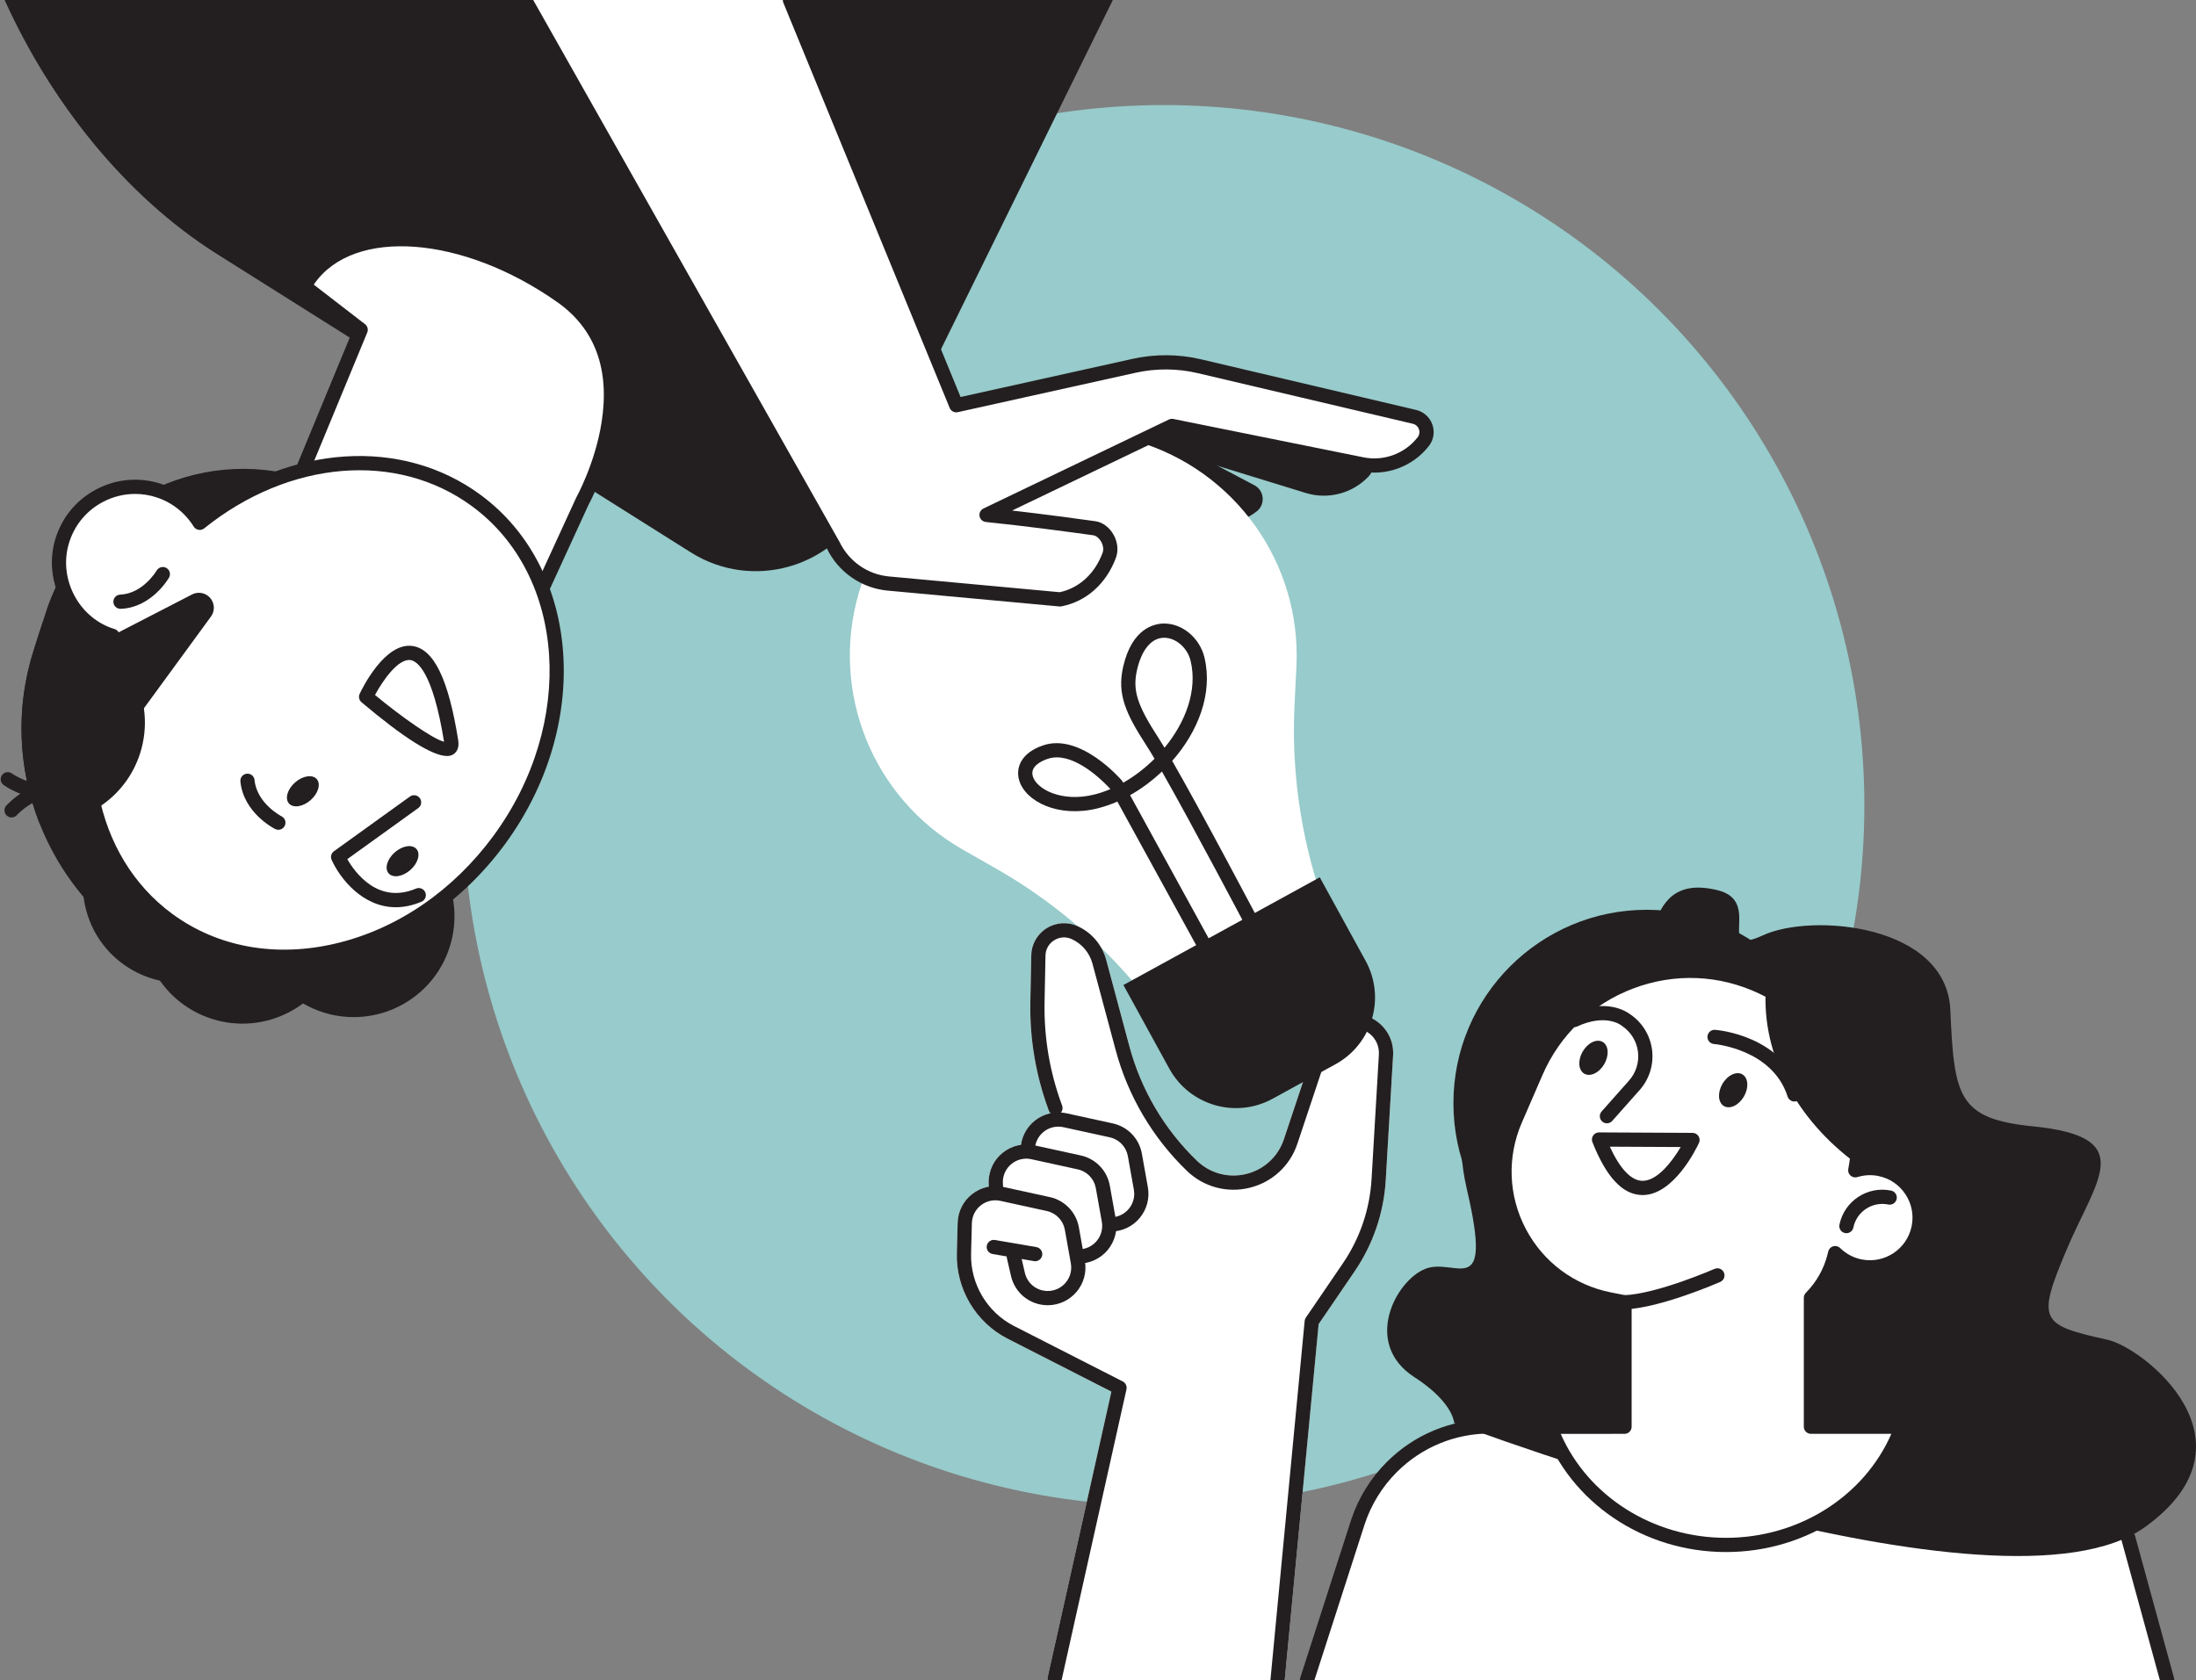 <?xml version="1.0" encoding="utf-8"?>
<!-- Generator: Adobe Illustrator 27.5.0, SVG Export Plug-In . SVG Version: 6.00 Build 0)  -->
<svg version="1.1" id="Layer_1" xmlns="http://www.w3.org/2000/svg" xmlns:xlink="http://www.w3.org/1999/xlink" x="0px" y="0px"
	 viewBox="0 0 345.493 264.387" style="enable-background:new 0 0 345.493 264.387;" xml:space="preserve">
<rect x="0" y="0" width="345.493" height="264.387" fill="#808080" stroke="none"/>
<style type="text/css">
	.st0{fill:#98CBCB;}
	.st1{fill:#FFFFFF;}
	.st2{fill:#231F20;}
</style>
<circle class="st0" cx="183.099" cy="126.752" r="110.219"/>
<path class="st1" d="M334.829,241.989c-5.37-10.74-16.347-17.524-28.354-17.524h-72.038c-5.808,0-11.379,2.307-15.486,6.414
	c-2.404,2.404-4.215,5.335-5.291,8.56l-8.039,24.947h135.344L334.829,241.989z"/>
<path class="st2" d="M206.798,264.387l7.925-24.593c1.015-3.045,2.751-5.854,5.02-8.123c3.925-3.925,9.143-6.087,14.694-6.087
	h72.037c11.622,0,22.074,6.437,27.305,16.807l6.027,21.996h2.259c0-0.098,0.007-0.196-0.02-0.296l-6.137-22.398
	c-0.019-0.071-0.045-0.139-0.078-0.205c-5.596-11.191-16.844-18.142-29.355-18.142h-72.037c-6.149,0-11.929,2.395-16.277,6.742
	c-2.514,2.513-4.437,5.625-5.564,9.008l-8.039,24.947c-0.037,0.114-0.039,0.229-0.039,0.343H206.798z"/>
<path class="st1" d="M164.725,264.387h37.396l5.341-56.023l5.66-8.3c2.9-4.254,4.594-9.219,4.896-14.359l1.154-19.618
	c0.119-2.023-0.72-3.909-2.3-5.176c-1.581-1.267-3.606-1.674-5.553-1.118c-1.959,0.559-3.513,2.048-4.158,3.981l-5.169,15.506
	c-0.911,2.732-3.124,4.773-5.921,5.461c-2.799,0.688-5.704-0.097-7.777-2.095c-5.103-4.921-8.772-11.141-10.608-17.988
	l-3.647-13.593c-0.631-2.352-2.261-4.286-4.473-5.308c-1.607-0.741-3.453-0.614-4.942,0.339c-1.489,0.953-2.378,2.577-2.378,4.323
	l-0.143,7.22c-0.116,5.863,0.861,11.623,2.901,17.121c0.064,0.172,0.173,0.308,0.299,0.424c-0.882,0.183-1.721,0.563-2.451,1.134
	c-1.219,0.955-2.004,2.329-2.215,3.842c-1.018,0.144-1.993,0.547-2.826,1.199c-1.397,1.094-2.224,2.739-2.271,4.584l0.03,0.803
	c-0.947,0.166-1.852,0.555-2.631,1.164c-1.397,1.094-2.225,2.74-2.272,4.514l-0.127,4.81c-0.147,5.608,2.986,10.878,7.982,13.426
	l16.33,8.332L164.725,264.387z"/>
<path class="st2" d="M175.08,0H0h0.728c7.138,15.792,18.766,30.748,33.437,39.989l74.521,46.938
	c9.639,6.071,22.42,2.459,27.446-7.758L175.08,0z"/>
<path class="st2" d="M174.176,64.12l23.17,12.237c1.586,0.837,1.774,3.035,0.353,4.129c-2.92,2.249-6.862,2.65-10.175,1.035
	l-27.16-13.246L174.176,64.12z"/>
<path class="st2" d="M189.547,62.445l24.783,8.507c1.696,0.582,2.222,2.724,0.987,4.025c-2.537,2.674-6.37,3.68-9.893,2.596
	l-28.882-8.887L189.547,62.445z"/>
<path class="st2" d="M222.551,216.735c3.941,2.534,5.954,5.213,6.244,7.192c0,0,86.148,32.821,108.823,16.274
	c18.356-13.395-0.374-28.108-6.015-29.361c-10.61-2.358-11.2-2.947-6.484-14.147c4.716-11.2,11.378-17.784-5.305-19.452
	c-11.789-1.179-12.379-4.716-12.968-18.274c-0.59-13.558-21.81-15.326-29.473-11.789c-7.663,3.537,0-5.305-7.074-7.074
	c-7.074-1.769-8.842,2.358-10.021,5.305c-1.179,2.947-15.916,4.126-18.863,14.737c-2.947,10.61-14.737,9.431-10.61,27.115
	c4.126,17.684-1.768,10.611-6.484,12.379C219.604,201.409,214.299,211.43,222.551,216.735z"/>
<circle class="st2" cx="259.098" cy="173.601" r="30.434"/>
<g>
	<path class="st1" d="M295.765,183.97c-1.337-0.274-2.663-0.187-3.88,0.191c2.235-11.781-3.735-23.686-14.695-28.848
		c-13.508-6.363-29.603-0.291-35.542,13.409l-3.251,7.498c-5.202,11.999,2.016,25.735,14.848,28.257l2.337,0.459v19.576h-11.694
		c3.941,10.822,14.834,18.604,27.664,18.604c12.831,0,23.724-7.782,27.664-18.604h-14.307v-20.291
		c1.746-1.762,3.062-3.992,3.699-6.566l0.115-0.463c1.038,1.021,2.368,1.768,3.901,2.083c4.227,0.867,8.356-1.856,9.223-6.083
		C302.715,188.967,299.992,184.837,295.765,183.97z"/>
	<path class="st2" d="M271.553,244.236c-12.963,0-24.503-7.772-28.716-19.34c-0.125-0.343-0.075-0.725,0.134-1.025
		c0.21-0.299,0.552-0.477,0.917-0.477h10.576v-17.537l-1.434-0.282c-6.451-1.269-11.904-5.333-14.962-11.153
		c-3.058-5.82-3.312-12.616-0.697-18.648l3.251-7.499c2.993-6.906,8.521-12.172,15.563-14.829
		c7.043-2.658,14.672-2.354,21.482,0.853c10.863,5.117,17.098,16.645,15.576,28.443c0.915-0.098,1.843-0.054,2.747,0.131
		c2.337,0.479,4.347,1.84,5.661,3.832c1.313,1.991,1.773,4.375,1.293,6.712c-0.99,4.824-5.715,7.947-10.544,6.954
		c-1.093-0.224-2.126-0.649-3.053-1.252c-0.693,2.055-1.824,3.95-3.317,5.551v18.722h13.188c0.365,0,0.707,0.178,0.917,0.477
		c0.209,0.299,0.259,0.682,0.134,1.025C296.057,236.464,284.516,244.236,271.553,244.236z M245.542,225.632
		c4.312,9.853,14.558,16.366,26.012,16.366c11.453,0,21.7-6.513,26.012-16.366h-12.654c-0.618,0-1.119-0.501-1.119-1.119v-20.291
		c0-0.295,0.116-0.578,0.324-0.787c1.666-1.682,2.844-3.773,3.408-6.047l0.115-0.463c0.097-0.39,0.395-0.698,0.782-0.807
		c0.387-0.109,0.803-0.002,1.089,0.279c0.923,0.909,2.079,1.525,3.341,1.785c3.618,0.739,7.16-1.596,7.902-5.212
		c0.359-1.751,0.015-3.538-0.969-5.03c-0.984-1.493-2.491-2.513-4.243-2.872l0,0c-1.101-0.227-2.251-0.171-3.323,0.163
		c-0.375,0.117-0.783,0.028-1.077-0.234c-0.293-0.262-0.427-0.657-0.354-1.043c2.153-11.35-3.634-22.71-14.073-27.627
		c-6.257-2.947-13.267-3.224-19.738-0.784c-6.471,2.442-11.549,7.28-14.3,13.626l-3.251,7.499c-2.344,5.407-2.116,11.5,0.625,16.717
		c2.742,5.217,7.63,8.861,13.413,9.997l2.337,0.46c0.524,0.103,0.903,0.563,0.903,1.098v19.576c0,0.618-0.501,1.119-1.119,1.119
		H245.542z"/>
</g>
<g>
	<path class="st2" d="M290.492,194.062c-0.074,0-0.15-0.007-0.226-0.023c-0.605-0.124-0.996-0.716-0.871-1.321
		c0.763-3.719,4.408-6.129,8.132-5.362c0.605,0.124,0.995,0.716,0.871,1.321c-0.124,0.605-0.714,0.998-1.321,0.871
		c-2.512-0.518-4.974,1.109-5.49,3.621C291.478,193.698,291.012,194.062,290.492,194.062z"/>
</g>
<g>
	<path class="st2" d="M252.814,176.767c-0.264,0-0.529-0.093-0.742-0.282c-0.462-0.41-0.505-1.117-0.095-1.579l4.318-4.867
		c1.107-1.248,1.617-2.912,1.399-4.566c-0.218-1.654-1.142-3.129-2.534-4.048c-0.035-0.023-0.07-0.049-0.103-0.077
		c-0.086-0.068-2.459-1.882-6.931,0.184c-0.559,0.261-1.225,0.016-1.485-0.546c-0.259-0.561-0.015-1.226,0.546-1.485
		c5.459-2.525,8.735-0.305,9.242,0.08c1.914,1.278,3.182,3.316,3.483,5.599c0.303,2.297-0.405,4.609-1.943,6.343l-4.318,4.867
		C253.431,176.639,253.124,176.767,252.814,176.767z"/>
</g>
<path class="st2" d="M274.049,173.024c-0.969,1.243-2.369,1.596-3.127,0.788c-0.758-0.807-0.587-2.469,0.381-3.712
	c0.969-1.243,2.368-1.596,3.127-0.788C275.188,170.12,275.017,171.782,274.049,173.024z"/>
<path class="st2" d="M252.075,167.926c-0.969,1.243-2.371,1.594-3.131,0.786c-0.76-0.809-0.59-2.471,0.379-3.714
	c0.969-1.243,2.371-1.594,3.131-0.786C253.214,165.021,253.044,166.683,252.075,167.926z"/>
<g>
	<path class="st1" d="M251.571,179.319l14.708,0.073C266.279,179.392,258.369,196.418,251.571,179.319z"/>
	<path class="st2" d="M258.426,188.057c-0.046,0-0.092-0.001-0.139-0.002c-3.026-0.085-5.563-2.808-7.755-8.322
		c-0.138-0.346-0.094-0.737,0.115-1.044c0.209-0.306,0.555-0.489,0.924-0.489c0.002,0,0.004,0,0.005,0l14.708,0.073
		c0.381,0.002,0.735,0.198,0.939,0.52c0.204,0.322,0.231,0.725,0.07,1.071C266.901,180.709,263.344,188.057,258.426,188.057z
		 M253.269,180.446c1.601,3.474,3.343,5.322,5.081,5.371c2.35,0.081,4.733-3.04,6.074-5.316L253.269,180.446z"/>
</g>
<g>
	<path class="st2" d="M292.042,183.09c1.655-11.196-4.001-22.3-14.23-27.452C277.166,166.083,282.711,176.238,292.042,183.09z"/>
</g>
<g>
	<path class="st2" d="M282.309,173.338c-0.474,0-0.914-0.304-1.066-0.779c-2.388-7.477-11.486-8.261-11.578-8.268
		c-0.615-0.047-1.077-0.584-1.031-1.199c0.046-0.616,0.578-1.08,1.197-1.032c0.435,0.032,10.691,0.887,13.544,9.818
		c0.188,0.588-0.137,1.218-0.725,1.406C282.536,173.321,282.421,173.338,282.309,173.338z"/>
</g>
<g>
	<path class="st2" d="M255.583,206.056c-0.597,0-1.092-0.471-1.117-1.072c-0.026-0.617,0.454-1.138,1.071-1.164
		c5.204-0.217,14.119-4.105,14.209-4.143c0.568-0.249,1.226,0.009,1.474,0.575c0.249,0.566-0.009,1.226-0.575,1.474
		c-0.381,0.167-9.389,4.096-15.015,4.33C255.614,206.055,255.598,206.056,255.583,206.056z"/>
</g>
<g>
	<path class="st2" d="M62.962,80.06l-14.842-4.743C31.06,69.865,12.64,79.364,7.188,96.425l-1.879,5.881
		c-6.827,21.363,5.067,44.427,26.43,51.254l3.504-5.362c13.391,4.279,27.848-3.176,32.127-16.567l8.488-26.563
		C79.189,94.644,73.386,83.391,62.962,80.06z"/>
	<g>
		<path class="st1" d="M47.887,45.064l8.856,6.834l-21.79,52.706l37.536,15.956l19.156-41.73c0,0,12.01-21.409-3.349-32.219
			c-15.359-10.81-33.144-11.995-39.725-2.646C48.322,44.321,48.098,44.689,47.887,45.064z"/>
		<path class="st2" d="M72.489,121.679c-0.146,0-0.294-0.028-0.437-0.089l-37.536-15.956c-0.565-0.24-0.831-0.891-0.597-1.457
			l21.464-51.915l-8.179-6.312c-0.44-0.339-0.564-0.95-0.292-1.434c0.229-0.407,0.473-0.807,0.744-1.193
			c6.925-9.839,25.445-8.774,41.284,2.374c16,11.262,3.805,33.459,3.68,33.682l-19.115,41.649
			C73.318,121.436,72.913,121.679,72.489,121.679z M36.41,104.008l35.516,15.097l18.702-40.741c0.07-0.133,2.978-5.384,4.006-11.824
			c1.343-8.41-1.006-14.807-6.982-19.013C72.822,37.088,55.7,35.779,49.487,44.609c-0.042,0.06-0.083,0.12-0.123,0.18l8.063,6.223
			c0.4,0.308,0.544,0.846,0.351,1.313L36.41,104.008z"/>
	</g>
	
		<ellipse transform="matrix(0.975 -0.22 0.22 0.975 -30.006 9.71)" class="st2" cx="28.507" cy="139.313" rx="15.406" ry="15.406"/>
	<path class="st2" d="M28.849,147.622c-15.23-7.089-23.343-24.308-18.723-40.773c4.34-1.233,9.138-1.241,13.835,0.26
		c12.205,3.9,19.092,16.476,15.381,28.089C37.574,140.73,33.718,145.041,28.849,147.622z"/>
	<path class="st2" d="M11.33,122.97c-4.027-16.309,4.3-33.425,20.023-40.151c3.682,2.608,6.697,6.341,8.472,10.941
		c4.614,11.954-0.865,25.203-12.238,29.594C22.17,125.446,16.394,125.145,11.33,122.97z"/>
	<path class="st2" d="M53.401,144.299c2.59-8.105-1.881-16.775-9.986-19.365c-8.105-2.59-16.775,1.881-19.365,9.986
		c-2.59,8.105,1.881,16.775,9.986,19.365C42.142,156.874,50.812,152.404,53.401,144.299z"/>
	<path class="st2" d="M70.747,149.032c2.664-8.336-1.934-17.253-10.27-19.917c-8.336-2.664-17.253,1.934-19.917,10.27
		c-2.664,8.336,1.934,17.253,10.27,19.917C59.166,161.966,68.083,157.368,70.747,149.032z"/>
	<path class="st2" d="M53.242,150.059c2.664-8.336-1.934-17.253-10.27-19.917c-8.336-2.664-17.253,1.934-19.917,10.27
		c-2.664,8.336,1.934,17.253,10.27,19.917C41.662,162.993,50.578,158.395,53.242,150.059z"/>
	<g>
		<path class="st2" d="M7.05,125.663c-3.502,0-6.328-2.018-6.486-2.133c-0.5-0.364-0.61-1.064-0.246-1.563
			c0.363-0.499,1.061-0.61,1.561-0.248l0,0c0.043,0.031,4.208,2.979,8.016,1.03c0.55-0.281,1.224-0.063,1.506,0.487
			c0.281,0.55,0.063,1.224-0.487,1.506C9.6,125.413,8.283,125.663,7.05,125.663z"/>
	</g>
	<g>
		<path class="st2" d="M1.822,128.636c-0.265,0-0.53-0.093-0.744-0.283c-0.461-0.411-0.503-1.115-0.093-1.577
			c0.176-0.198,4.371-4.836,9.849-3.4c0.598,0.157,0.955,0.769,0.798,1.366c-0.157,0.598-0.768,0.956-1.366,0.798
			c-4.139-1.085-7.575,2.685-7.609,2.723C2.436,128.51,2.13,128.636,1.822,128.636z"/>
	</g>
	<g>
		<path class="st1" d="M78.527,132.201c-13.386,18.213-36.707,23.814-52.088,12.51c-13.003-9.557-16.166-28.136-8.747-44.656
			c-0.369-0.115-0.739-0.235-1.104-0.39c-5.542-2.344-8.535-8.658-6.837-14.43c1.907-6.485,8.764-10.098,15.167-8.051
			c2.82,0.901,5.054,2.759,6.506,5.089C44.801,71.535,62.461,69.6,74.916,78.754C90.297,90.059,91.914,113.988,78.527,132.201z"/>
		<path class="st2" d="M44.694,151.681c-6.946,0-13.465-2.061-18.917-6.069c-12.898-9.479-16.758-27.807-9.588-44.902
			c-0.011-0.005-0.023-0.01-0.035-0.015c-6.042-2.556-9.325-9.486-7.475-15.777c1.006-3.422,3.293-6.225,6.44-7.894
			c3.147-1.67,6.75-1.992,10.142-0.907c2.548,0.815,4.785,2.408,6.411,4.542c14.05-10.717,31.562-11.882,43.909-2.807
			c15.853,11.652,17.581,36.33,3.85,55.011c-6.63,9.021-15.842,15.325-25.936,17.749C50.518,151.328,47.569,151.681,44.694,151.681z
			 M21.251,77.726c-1.752,0-3.489,0.429-5.085,1.276c-2.609,1.384-4.506,3.71-5.341,6.548c-1.534,5.218,1.189,10.965,6.2,13.084
			c0.332,0.14,0.666,0.247,1.001,0.352c0.306,0.095,0.556,0.317,0.687,0.609c0.132,0.292,0.132,0.626,0.001,0.918
			c-7.382,16.437-3.933,34.241,8.388,43.296c7.169,5.269,16.358,6.913,25.868,4.628c9.581-2.301,18.338-8.303,24.656-16.899
			c13-17.687,11.487-40.962-3.372-51.883c-11.795-8.67-28.727-7.268-42.129,3.489c-0.249,0.2-0.571,0.283-0.888,0.231
			c-0.315-0.054-0.593-0.24-0.762-0.511c-1.37-2.198-3.464-3.837-5.897-4.615C23.484,77.899,22.364,77.726,21.251,77.726z"/>
	</g>
	<path class="st2" d="M46.426,123.126c1.207-1.06,2.733-1.296,3.407-0.527c0.674,0.768,0.242,2.25-0.965,3.31
		c-1.207,1.06-2.733,1.296-3.407,0.528C44.786,125.668,45.218,124.186,46.426,123.126z"/>
	<path class="st2" d="M62.112,134.127c1.207-1.06,2.733-1.296,3.407-0.527c0.674,0.768,0.242,2.25-0.965,3.31
		c-1.208,1.06-2.733,1.296-3.407,0.527C60.472,136.669,60.904,135.187,62.112,134.127z"/>
	<g>
		<path class="st2" d="M43.794,130.579c-0.168,0-0.338-0.038-0.499-0.118c-0.203-0.102-4.986-2.548-5.474-7.483
			c-0.061-0.615,0.388-1.163,1.003-1.224c0.625-0.066,1.163,0.388,1.224,1.003c0.365,3.693,4.212,5.684,4.251,5.704
			c0.55,0.279,0.772,0.951,0.495,1.502C44.597,130.354,44.204,130.579,43.794,130.579z"/>
	</g>
	<g>
		<path class="st2" d="M70.328,118.966c-2.281,0.001-6.793-2.836-13.449-8.457c-0.387-0.327-0.506-0.872-0.291-1.33
			c0.391-0.835,3.956-8.128,8.3-7.524c3.378,0.477,5.667,5.2,7.206,14.861c0.223,1.402-0.443,2.006-0.859,2.241
			C70.988,118.897,70.685,118.966,70.328,118.966z M59,109.366c4.203,3.48,9.121,6.932,10.862,7.359
			c-1.799-11.175-4.293-12.713-5.285-12.854C62.657,103.605,60.227,107.072,59,109.366z"/>
	</g>
	<g>
		<path class="st2" d="M62.27,142.766c-5.213,0-8.766-4.51-10.092-7.447c-0.22-0.485-0.066-1.058,0.366-1.369l11.947-8.601
			c0.502-0.362,1.201-0.246,1.562,0.254c0.361,0.501,0.248,1.201-0.254,1.562l-11.16,8.034c1.185,2.064,4.826,7.159,10.807,4.635
			c0.572-0.241,1.225,0.027,1.466,0.596c0.24,0.569-0.027,1.226-0.596,1.466C64.876,142.505,63.524,142.766,62.27,142.766z"/>
	</g>
	<path class="st2" d="M19.177,116.2l14.012-19.175c0.441-0.603,0.569-1.38,0.345-2.092l0,0c-0.437-1.392-2.024-2.054-3.322-1.385
		l-12.599,6.497L19.177,116.2z"/>
	<g>
		<path class="st2" d="M18.954,95.808c-0.597,0-1.093-0.471-1.117-1.072c-0.026-0.618,0.454-1.139,1.071-1.164
			c3.583-0.148,5.72-3.753,5.742-3.789c0.309-0.533,0.994-0.716,1.528-0.408c0.534,0.309,0.718,0.99,0.411,1.525
			c-0.11,0.192-2.757,4.708-7.588,4.908C18.985,95.807,18.969,95.808,18.954,95.808z"/>
	</g>
	<path class="st2" d="M6.218,129.535c-3.306-8.427-3.862-17.986-0.909-27.229l1.412-4.419c1.671-0.024,3.372,0.204,5.052,0.741
		c8.336,2.664,12.934,11.581,10.27,19.917C19.814,125.522,13.202,129.861,6.218,129.535z"/>
</g>
<g>
	<path class="st1" d="M135.112,93.315L135.112,93.315c-4.549,15.61,2.203,32.302,16.324,40.361l5.318,3.035
		c13.06,7.453,23.802,18.376,31.036,31.559l0.591,1.077l25.824-14.17l-0.591-1.077c-7.234-13.183-10.676-28.111-9.947-43.131
		l0.297-6.116c0.789-16.24-9.664-30.902-25.274-35.451l0,0C160.054,63.973,140.543,74.679,135.112,93.315z"/>
	<path class="st2" d="M210.113,167.471l-9.89,5.427c-5.8,3.182-13.081,1.06-16.263-4.739l-7.216-13.151l30.892-16.951l7.216,13.151
		C218.035,157.008,215.913,164.289,210.113,167.471z"/>
	<g>
		<path class="st2" d="M189.745,150.357c-0.396,0-0.779-0.21-0.982-0.581l-12.971-23.638c-1.031,0.452-2.078,0.814-3.123,1.072
			c-6.145,1.519-11.339-1.062-12.327-4.424c-0.542-1.846,0.161-4.258,3.761-5.49c5.84-1.997,12.131,5.219,12.396,5.527
			c0.051,0.059,0.095,0.123,0.132,0.191l0.085,0.155c1.761-1,3.438-2.287,4.926-3.771c-0.481-0.818-0.893-1.494-1.216-1.991
			c-3.364-5.171-4.7-8.202-3.718-12.496c1.398-6.111,4.96-6.784,6.426-6.79c2.902-0.025,5.638,2.296,6.367,5.367
			c1.35,5.698-1.038,11.665-5.077,16.245c4.695,8.186,13.354,24.617,13.786,25.438c0.288,0.546,0.078,1.223-0.469,1.511
			c-0.546,0.288-1.223,0.079-1.511-0.469c-0.104-0.196-8.64-16.395-13.424-24.802c-1.534,1.455-3.232,2.719-5.011,3.722
			l12.93,23.565c0.298,0.541,0.099,1.222-0.443,1.519C190.112,150.313,189.927,150.357,189.745,150.357z M166.268,119.182
			c-0.488,0-0.97,0.071-1.44,0.233c-1.067,0.365-2.789,1.206-2.338,2.742c0.603,2.048,4.56,4.136,9.645,2.882
			c0.858-0.212,1.719-0.504,2.569-0.867C174.023,123.422,170.01,119.182,166.268,119.182z M183.156,100.36c-0.004,0-0.009,0-0.013,0
			c-1.971,0.008-3.521,1.849-4.254,5.051c-0.734,3.214-0.001,5.531,3.413,10.777c0.256,0.394,0.564,0.893,0.915,1.48
			c3.303-4.009,5.206-9.021,4.105-13.663C186.838,101.958,185.009,100.36,183.156,100.36z"/>
	</g>
</g>
<g>
	<path class="st2" d="M169.712,198.841c-0.618,0-1.119-0.501-1.119-1.119c0-0.618,0.501-1.119,1.119-1.119
		c1.097,0,2.129-0.482,2.832-1.323c0.704-0.84,0.997-1.941,0.804-3.02l-0.944-5.287c-0.264-1.477-1.381-2.638-2.847-2.959
		l-7.3-1.597c-1.079-0.238-2.197,0.019-3.067,0.701c-0.87,0.681-1.386,1.706-1.415,2.81l0.067,1.706
		c0.023,0.618-0.459,1.137-1.076,1.16c-0.653,0.025-1.137-0.46-1.16-1.076l-0.067-1.777c0.046-1.845,0.874-3.49,2.271-4.584
		c1.397-1.095,3.194-1.504,4.926-1.126l7.3,1.597c2.353,0.515,4.147,2.38,4.571,4.752l0.944,5.287
		c0.309,1.733-0.161,3.501-1.291,4.85C173.13,198.067,171.473,198.841,169.712,198.841z"/>
</g>
<g>
	<path class="st2" d="M174.753,193.8c-0.618,0-1.119-0.501-1.119-1.119c0-0.618,0.501-1.119,1.119-1.119
		c1.097,0,2.128-0.482,2.832-1.323c0.704-0.84,0.997-1.941,0.804-3.02l-0.944-5.287c-0.264-1.477-1.381-2.638-2.847-2.959
		l-7.3-1.596c-1.076-0.235-2.197,0.019-3.067,0.7c-0.87,0.681-1.386,1.706-1.415,2.81c-0.016,0.617-0.553,1.106-1.148,1.089
		c-0.618-0.016-1.105-0.53-1.089-1.148c0.046-1.774,0.875-3.419,2.272-4.513c1.397-1.093,3.192-1.504,4.926-1.125l7.3,1.596
		c2.353,0.515,4.147,2.38,4.571,4.752l0.944,5.287c0.309,1.733-0.161,3.501-1.291,4.85C178.171,193.026,176.513,193.8,174.753,193.8
		z"/>
</g>
<g>
	<path class="st2" d="M162.865,198.469c-0.062,0-0.126-0.005-0.19-0.016l-6.511-1.116c-0.609-0.105-1.018-0.683-0.914-1.292
		c0.105-0.608,0.68-1.02,1.292-0.914l6.511,1.116c0.609,0.105,1.018,0.683,0.914,1.292
		C163.874,198.085,163.4,198.469,162.865,198.469z"/>
</g>
<path class="st1" d="M124.275,0l26.172,63.769l28.005-6.21c3.368-0.747,6.861-0.724,10.219,0.066l33.859,7.971
	c1.728,0.407,2.489,2.468,1.407,3.875c-2.256,2.935-5.985,4.329-9.611,3.597l-29.944-6.041l-29.169,13.999
	c5.744,0.583,12.717,1.512,16.923,2.095c1.735,0.241,3.021,2.533,2.385,4.247c-1.383,3.732-4.197,6.258-7.743,6.952l-27.041-2.497
	c-3.736-0.345-7.016-2.627-8.64-6.009L82.602,0H124.275z"/>
<path class="st2" d="M222.787,64.507l-33.859-7.971c-3.501-0.824-7.207-0.848-10.718-0.069l-27.086,6.006L125.485,0h-2.327
	c0,0.142,0.025,0.286,0.082,0.425l26.172,63.769c0.207,0.504,0.747,0.787,1.277,0.667l28.005-6.21
	c3.185-0.706,6.546-0.683,9.721,0.063l33.859,7.972c0.455,0.107,0.808,0.423,0.965,0.867c0.153,0.43,0.084,0.881-0.19,1.237
	c-1.98,2.576-5.32,3.824-8.502,3.182l-29.944-6.041c-0.238-0.048-0.486-0.018-0.705,0.089l-29.169,13.999
	c-0.452,0.217-0.704,0.708-0.618,1.201c0.086,0.494,0.49,0.87,0.989,0.921c5.878,0.596,13.1,1.565,16.883,2.09
	c0.448,0.062,0.905,0.416,1.223,0.947c0.356,0.596,0.458,1.286,0.267,1.803c-1.222,3.297-3.679,5.552-6.757,6.212l-26.875-2.482
	c-3.326-0.307-6.289-2.368-7.768-5.446L83.887,0H81.5c0,0.187,0.029,0.376,0.128,0.551l48.462,85.748
	c1.783,3.717,5.441,6.26,9.546,6.639l27.04,2.497c0.034,0.003,0.068,0.005,0.103,0.005c0.072,0,0.144-0.007,0.215-0.021
	c3.931-0.77,7.058-3.562,8.577-7.661c0.428-1.154,0.262-2.549-0.444-3.729c-0.672-1.124-1.706-1.859-2.836-2.015
	c-2.99-0.415-8.123-1.106-13.057-1.675l25.296-12.14l29.576,5.967c4.011,0.808,8.221-0.765,10.719-4.012
	c0.735-0.956,0.93-2.208,0.524-3.351C224.936,65.645,223.979,64.788,222.787,64.507z"/>
<path class="st2" d="M166.441,175.417c0.579-0.215,0.875-0.859,0.659-1.438c-1.943-5.233-2.872-10.717-2.761-16.298l0.143-7.242
	c0-1.016,0.491-1.913,1.347-2.46c0.855-0.548,1.875-0.619,2.798-0.192c1.606,0.741,2.791,2.147,3.249,3.856l3.647,13.593
	c1.942,7.239,5.821,13.816,11.216,19.019c2.63,2.536,6.318,3.529,9.865,2.657c3.547-0.871,6.354-3.461,7.509-6.925l5.169-15.507
	c0.411-1.232,1.401-2.18,2.65-2.537c1.238-0.354,2.531-0.095,3.539,0.713c1.007,0.807,1.542,2.01,1.466,3.299l-1.154,19.618
	c-0.279,4.736-1.839,9.311-4.511,13.23l-5.822,8.539c-0.107,0.156-0.172,0.337-0.19,0.524l-5.388,56.522h2.248l5.341-56.023
	l5.66-8.301c2.901-4.254,4.594-9.219,4.896-14.359l1.154-19.618c0.119-2.023-0.719-3.909-2.301-5.176
	c-1.581-1.267-3.606-1.675-5.552-1.118c-1.959,0.559-3.514,2.048-4.158,3.981l-5.169,15.507c-0.911,2.732-3.124,4.773-5.92,5.46
	c-2.798,0.688-5.704-0.096-7.777-2.095c-5.103-4.921-8.771-11.141-10.608-17.988l-3.647-13.593
	c-0.631-2.352-2.261-4.287-4.473-5.308c-1.607-0.741-3.453-0.614-4.942,0.339c-1.489,0.953-2.378,2.577-2.378,4.323l-0.143,7.22
	c-0.116,5.863,0.86,11.623,2.901,17.121C165.217,175.337,165.863,175.632,166.441,175.417z"/>
<path class="st2" d="M164.8,264.048c-0.026,0.115-0.017,0.227-0.007,0.339h2.224l10.207-45.755c0.111-0.498-0.129-1.009-0.583-1.24
	l-17.102-8.726c-4.232-2.16-6.887-6.625-6.763-11.375l0.127-4.81c0.029-1.105,0.545-2.129,1.415-2.81
	c0.87-0.682,1.988-0.938,3.067-0.701l7.299,1.597c1.466,0.321,2.583,1.482,2.847,2.959l0.944,5.286c0.193,1.08-0.1,2.18-0.804,3.021
	c-0.704,0.841-1.736,1.323-2.832,1.323c-1.73,0-3.21-1.177-3.599-2.863l-0.651-2.822c-0.14-0.603-0.747-0.978-1.342-0.839
	c-0.603,0.139-0.978,0.74-0.839,1.342l0.652,2.823c0.625,2.707,3.002,4.597,5.78,4.597c1.76,0,3.418-0.774,4.548-2.124
	c1.13-1.349,1.601-3.118,1.292-4.851l-0.944-5.286c-0.423-2.372-2.218-4.237-4.572-4.752l-7.3-1.597
	c-1.734-0.378-3.529,0.031-4.926,1.125c-1.396,1.094-2.225,2.739-2.271,4.513l-0.127,4.81c-0.147,5.607,2.986,10.878,7.982,13.427
	l16.33,8.332L164.8,264.048z"/>
</svg>
